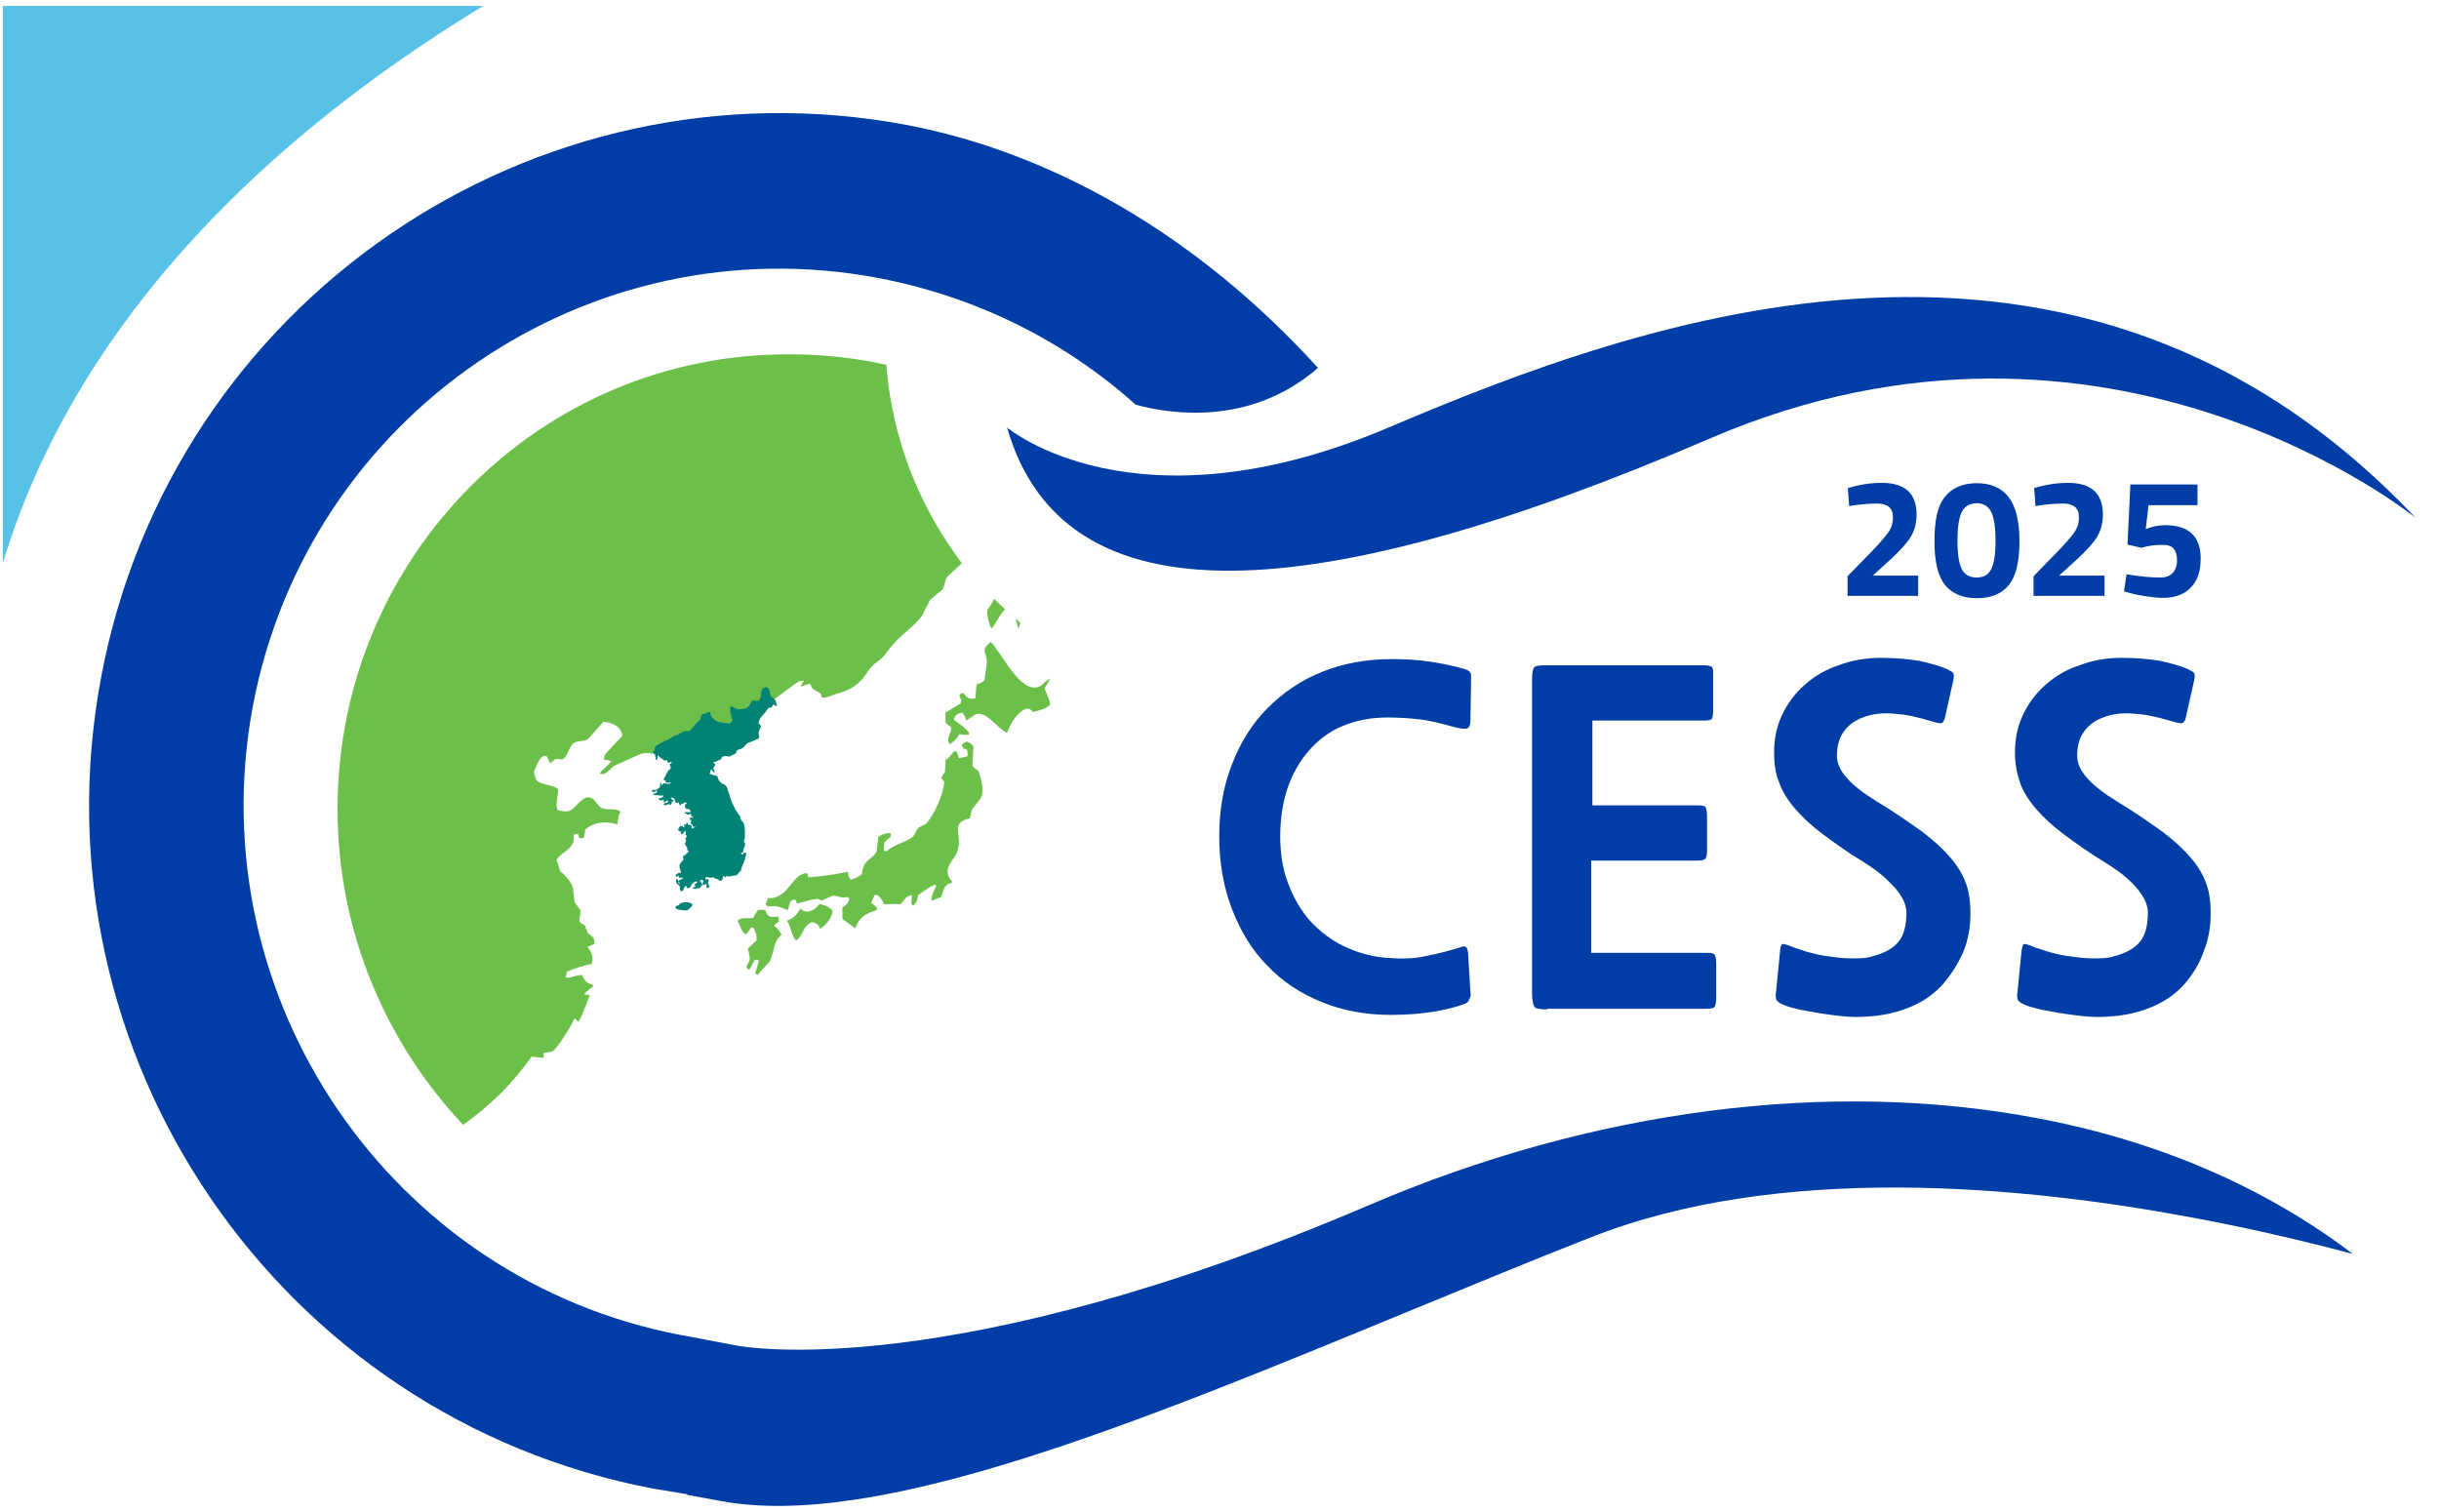 <svg width="100" height="62" viewBox="0 0 100 62" fill="none" xmlns="http://www.w3.org/2000/svg">
<g clip-path="url(#clip0_4072_450)">
<path d="M0.114 23.096V0.243H19.814C9.964 6.239 2.889 13.924 0.114 23.096Z" fill="#57C1E8"/>
<path d="M59.989 41.187C59.639 41.313 59.214 41.414 58.739 41.49C58.264 41.565 57.689 41.616 57.039 41.616C55.989 41.616 55.039 41.439 54.189 41.087C53.314 40.734 52.589 40.255 51.964 39.6C51.339 38.97 50.864 38.189 50.514 37.282C50.164 36.375 49.989 35.392 49.989 34.283C49.989 33.2 50.164 32.217 50.514 31.335C50.864 30.428 51.339 29.672 51.964 29.043C52.589 28.413 53.314 27.909 54.189 27.556C55.064 27.203 56.014 27.027 57.039 27.027C57.589 27.027 58.114 27.052 58.614 27.128C59.114 27.203 59.589 27.304 60.039 27.43C60.214 27.48 60.289 27.556 60.314 27.657C60.314 27.732 60.314 27.858 60.314 27.959L60.289 29.521C60.289 29.723 60.239 29.849 60.139 29.874C60.039 29.899 59.889 29.874 59.664 29.824C59.114 29.672 58.639 29.547 58.189 29.496C57.764 29.446 57.314 29.421 56.864 29.421C56.189 29.421 55.589 29.547 55.039 29.773C54.489 30 54.039 30.353 53.664 30.781C53.289 31.209 52.989 31.739 52.789 32.318C52.589 32.923 52.489 33.578 52.489 34.283C52.489 34.989 52.589 35.644 52.814 36.224C53.039 36.828 53.339 37.332 53.714 37.761C54.114 38.189 54.564 38.542 55.089 38.794C55.614 39.046 56.189 39.222 56.814 39.273C57.389 39.323 57.964 39.323 58.489 39.197C59.014 39.096 59.464 38.97 59.789 38.869C59.939 38.819 60.039 38.794 60.089 38.819C60.139 38.844 60.164 38.92 60.189 39.046L60.289 40.684C60.314 40.809 60.289 40.91 60.239 40.961C60.214 41.087 60.139 41.137 59.989 41.187Z" fill="#003DA6"/>
<path d="M63.439 41.389C63.139 41.389 62.964 41.364 62.914 41.288C62.864 41.213 62.814 41.036 62.814 40.709V27.909C62.814 27.631 62.839 27.455 62.889 27.38C62.939 27.304 63.114 27.279 63.389 27.279H69.864C70.064 27.279 70.189 27.329 70.214 27.38C70.239 27.455 70.239 27.556 70.239 27.707V29.143C70.239 29.32 70.214 29.421 70.189 29.471C70.164 29.521 70.039 29.547 69.864 29.547H65.289V33.024H69.614C69.814 33.024 69.914 33.049 69.939 33.124C69.964 33.2 69.989 33.301 69.989 33.452V34.888C69.989 35.065 69.964 35.165 69.914 35.216C69.864 35.266 69.764 35.291 69.589 35.291H65.239V39.071H69.989C70.189 39.071 70.289 39.096 70.314 39.172C70.339 39.222 70.364 39.348 70.364 39.499V40.935C70.364 41.087 70.339 41.213 70.314 41.263C70.289 41.339 70.164 41.364 69.989 41.364H63.439V41.389Z" fill="#003DA6"/>
<path d="M79.639 40.381C79.314 40.734 78.914 41.036 78.389 41.263C77.864 41.49 77.339 41.616 76.789 41.666C76.489 41.691 76.164 41.717 75.789 41.691C75.414 41.666 75.064 41.616 74.714 41.565C74.364 41.515 74.039 41.439 73.739 41.389C73.439 41.313 73.239 41.263 73.089 41.187C72.964 41.137 72.864 41.062 72.839 41.011C72.814 40.961 72.789 40.86 72.814 40.709L72.989 38.945C72.989 38.819 73.039 38.743 73.064 38.718C73.114 38.693 73.189 38.718 73.339 38.769C73.564 38.869 73.839 38.945 74.139 39.046C74.439 39.121 74.739 39.197 75.039 39.222C75.339 39.273 75.639 39.298 75.939 39.298C76.239 39.298 76.514 39.298 76.739 39.222C77.239 39.096 77.614 38.895 77.839 38.617C78.064 38.34 78.164 37.937 78.164 37.408C78.164 37.307 78.139 37.181 78.089 37.03C78.039 36.879 77.939 36.728 77.814 36.551C77.689 36.375 77.489 36.199 77.289 35.997C77.064 35.795 76.789 35.594 76.439 35.367C75.764 34.964 75.214 34.561 74.739 34.208C74.264 33.855 73.889 33.502 73.589 33.15C73.289 32.797 73.064 32.444 72.939 32.066C72.789 31.713 72.739 31.285 72.739 30.857C72.739 30.302 72.839 29.799 73.064 29.32C73.289 28.841 73.589 28.438 73.989 28.085C74.389 27.732 74.839 27.455 75.389 27.279C75.914 27.077 76.489 26.976 77.114 26.976C77.739 26.976 78.264 27.027 78.714 27.102C79.164 27.203 79.514 27.304 79.814 27.43C79.964 27.506 80.064 27.556 80.089 27.606C80.114 27.657 80.114 27.758 80.089 27.884L79.739 29.446C79.714 29.547 79.664 29.622 79.614 29.647C79.564 29.672 79.439 29.647 79.264 29.597C78.689 29.421 78.164 29.294 77.689 29.269C77.214 29.219 76.789 29.269 76.439 29.395C76.089 29.521 75.814 29.698 75.614 29.975C75.414 30.227 75.314 30.58 75.314 30.983C75.314 31.285 75.439 31.587 75.714 31.89C75.964 32.192 76.389 32.52 76.964 32.873C77.714 33.326 78.314 33.754 78.814 34.107C79.314 34.485 79.689 34.838 79.989 35.191C80.289 35.543 80.489 35.896 80.614 36.249C80.739 36.602 80.789 37.005 80.789 37.458C80.789 38.038 80.689 38.567 80.489 39.046C80.264 39.55 79.989 39.978 79.639 40.381Z" fill="#003DA6"/>
<path d="M89.539 40.381C89.214 40.734 88.814 41.036 88.289 41.263C87.764 41.49 87.239 41.616 86.689 41.666C86.389 41.691 86.064 41.717 85.689 41.691C85.314 41.666 84.964 41.616 84.614 41.565C84.264 41.515 83.939 41.439 83.639 41.389C83.339 41.313 83.139 41.263 82.989 41.187C82.864 41.137 82.764 41.062 82.739 41.011C82.714 40.961 82.689 40.86 82.714 40.709L82.889 38.945C82.914 38.819 82.939 38.743 82.964 38.718C83.014 38.693 83.089 38.718 83.239 38.769C83.464 38.869 83.739 38.945 84.039 39.046C84.339 39.121 84.639 39.197 84.939 39.222C85.239 39.273 85.539 39.298 85.839 39.298C86.139 39.298 86.414 39.298 86.639 39.222C87.139 39.096 87.514 38.895 87.739 38.617C87.964 38.34 88.064 37.937 88.064 37.408C88.064 37.307 88.039 37.181 87.989 37.03C87.939 36.879 87.839 36.728 87.714 36.551C87.589 36.375 87.414 36.199 87.189 35.997C86.964 35.795 86.664 35.594 86.314 35.367C85.639 34.964 85.089 34.561 84.614 34.208C84.139 33.855 83.764 33.502 83.464 33.15C83.164 32.797 82.939 32.444 82.814 32.066C82.689 31.713 82.614 31.285 82.614 30.857C82.614 30.302 82.714 29.799 82.939 29.32C83.164 28.841 83.464 28.438 83.864 28.085C84.264 27.732 84.714 27.455 85.264 27.279C85.789 27.077 86.364 26.976 86.989 26.976C87.614 26.976 88.139 27.027 88.589 27.102C89.039 27.203 89.389 27.304 89.689 27.43C89.839 27.506 89.939 27.556 89.964 27.606C89.989 27.657 89.989 27.758 89.964 27.884L89.614 29.446C89.589 29.547 89.539 29.622 89.489 29.647C89.414 29.672 89.314 29.647 89.114 29.597C88.539 29.421 88.014 29.294 87.539 29.269C87.064 29.219 86.639 29.269 86.289 29.395C85.939 29.521 85.664 29.698 85.464 29.975C85.264 30.227 85.164 30.58 85.164 30.983C85.164 31.285 85.289 31.587 85.564 31.89C85.814 32.192 86.239 32.52 86.814 32.873C87.564 33.326 88.164 33.754 88.664 34.107C89.164 34.485 89.539 34.838 89.839 35.191C90.139 35.543 90.339 35.896 90.464 36.249C90.589 36.602 90.639 37.005 90.639 37.458C90.639 38.038 90.539 38.567 90.339 39.046C90.164 39.55 89.889 39.978 89.539 40.381Z" fill="#003DA6"/>
<path d="M41.289 17.528C41.289 17.528 46.514 21.962 56.939 17.528C67.364 13.093 85.164 6.567 99.039 21.232C99.039 21.232 86.439 10.976 70.164 17.956C53.889 24.961 43.614 25.616 41.289 17.528Z" fill="#003DA6"/>
<path d="M83.514 45.849C74.989 44.236 65.289 45.496 56.164 49.402C39.064 56.734 30.539 55.247 30.189 55.172L28.064 54.769C28.039 54.769 27.964 54.743 27.914 54.743C16.014 52.476 8.139 40.935 10.364 28.967C12.614 17.024 24.114 9.137 36.039 11.405C39.989 12.161 43.614 13.95 46.564 16.595C48.139 17.024 51.339 17.427 54.039 15.084C49.039 9.591 43.114 6.265 37.214 5.131C21.864 2.233 7.014 12.387 4.139 27.808C1.264 43.228 11.414 58.12 26.789 61.043L28.164 61.269V61.294L29.539 61.547C35.964 62.756 46.589 58.372 57.839 53.736C60.239 52.753 62.714 51.72 65.164 50.762C72.939 47.663 82.989 48.62 90.039 49.956C92.464 50.41 94.664 50.939 96.464 51.417C92.889 48.696 88.489 46.781 83.514 45.849Z" fill="#003DA6"/>
<path d="M41.739 25.767C41.789 25.691 41.814 25.616 41.839 25.54C41.764 25.49 41.714 25.414 41.639 25.364C41.664 25.465 41.714 25.616 41.739 25.767Z" fill="#6CC04A"/>
<path d="M40.664 25.767C40.889 25.49 40.964 25.213 41.214 24.986C41.064 24.86 40.914 24.709 40.764 24.558C40.689 24.709 40.589 24.86 40.489 25.011C40.439 25.238 40.564 25.565 40.614 25.717C40.664 25.767 40.664 25.767 40.664 25.767Z" fill="#6CC04A"/>
<path d="M39.864 31.386C39.889 31.134 39.889 30.882 39.914 30.63C39.864 30.529 39.764 30.454 39.639 30.403C39.589 30.428 39.514 30.479 39.464 30.504C39.439 30.529 39.439 30.554 39.439 30.58C39.489 30.68 39.489 30.706 39.639 30.731C39.664 30.806 39.664 30.882 39.689 30.983C39.589 31.058 39.439 31.058 39.314 31.084C39.289 30.983 39.239 30.907 39.214 30.806H39.139C38.989 30.907 38.939 31.084 38.764 31.159C38.764 31.335 38.764 31.487 38.739 31.663C38.689 31.739 38.639 31.789 38.614 31.865C38.614 31.89 38.589 31.89 38.589 31.915C38.639 31.965 38.689 32.016 38.714 32.066C38.664 32.671 38.239 33.502 37.964 33.78C37.864 33.83 37.764 33.88 37.664 33.931C37.539 34.057 37.514 34.258 37.364 34.359C37.014 34.586 36.639 34.636 36.339 34.913C36.314 34.888 36.264 34.888 36.239 34.888C36.239 34.762 36.239 34.687 36.264 34.535C36.339 34.46 36.414 34.384 36.514 34.334C36.514 34.283 36.514 34.233 36.514 34.157C36.314 34.157 36.139 34.233 36.014 34.309C35.989 34.51 35.964 34.712 35.939 34.913C35.739 35.291 35.389 35.216 35.339 35.846C35.214 35.947 35.064 36.022 34.889 36.072C34.789 35.972 34.789 35.921 34.764 35.745C34.289 35.846 33.664 35.947 33.139 35.972C33.139 35.795 33.064 35.77 32.889 35.846C32.414 36.047 32.239 36.879 31.489 36.828C31.464 36.904 31.414 37.005 31.389 37.08C31.414 37.105 31.464 37.156 31.489 37.181C31.789 37.105 32.064 37.206 32.289 37.332C32.414 37.055 32.339 36.854 32.639 36.904C32.639 36.954 32.664 37.005 32.664 37.055C32.939 36.98 33.214 36.904 33.489 36.854C33.564 36.854 33.664 36.929 33.689 36.929C33.839 36.854 33.989 36.803 34.139 36.728C34.364 36.728 34.514 36.854 34.739 36.778C34.764 36.803 34.789 36.803 34.814 36.828C34.814 37.03 34.664 37.131 34.539 37.206C34.539 37.358 34.539 37.509 34.539 37.685C34.714 37.811 34.889 37.937 35.064 38.063C35.239 37.609 35.489 37.458 35.914 37.332C35.939 37.307 35.964 37.282 35.964 37.257C35.914 37.156 35.814 37.08 35.714 37.03C35.764 36.929 35.814 36.803 35.864 36.702C36.014 36.652 36.189 36.904 36.239 37.08C36.489 37.08 36.664 37.055 36.914 37.08C37.089 36.929 37.114 36.753 37.364 36.702L37.389 36.728L37.364 37.055C37.389 37.08 37.414 37.105 37.439 37.131C37.564 37.055 37.614 36.929 37.639 36.702C37.789 36.602 38.189 36.299 38.339 36.274C38.364 36.299 38.364 36.324 38.389 36.324C38.314 36.501 38.189 36.677 38.189 36.904C38.189 36.904 38.189 36.929 38.214 36.929C38.339 36.879 38.464 36.828 38.589 36.778C38.714 36.425 38.714 36.274 39.014 36.199C39.014 36.199 39.039 36.173 39.039 36.148C38.564 35.644 39.114 35.291 39.239 34.939C39.514 34.233 38.889 33.754 39.764 33.553C39.789 33.452 39.814 33.326 39.839 33.225C39.964 32.998 40.164 32.873 40.264 32.595C40.339 32.293 40.189 31.814 40.114 31.613C39.964 31.512 39.914 31.462 39.864 31.386Z" fill="#6CC04A"/>
<path d="M43.089 27.833C42.839 27.884 42.789 28.085 42.589 28.161C41.814 28.463 40.989 26.624 40.614 26.321C40.189 26.699 40.439 26.674 40.464 27.153C40.439 27.405 40.389 27.657 40.364 27.884C40.289 27.984 40.164 28.035 40.039 28.06L39.989 28.639C39.714 28.69 39.639 28.589 39.489 28.413C39.389 28.413 39.389 28.463 39.339 28.513C39.339 28.589 39.364 28.639 39.414 28.69C39.414 28.74 39.389 28.791 39.389 28.841L38.764 29.219C38.764 29.345 38.764 29.496 38.764 29.622C38.839 29.698 38.889 29.748 38.989 29.799C39.039 30.076 38.789 30.227 38.914 30.479C38.914 30.504 38.914 30.504 38.939 30.504C39.114 30.428 39.239 30.277 39.339 30.101C39.489 30.126 39.564 30.151 39.714 30.126C39.714 30.101 39.739 30.101 39.739 30.076C39.614 29.849 39.314 29.672 39.114 29.521C39.114 29.496 39.114 29.471 39.114 29.471C39.164 29.294 39.314 29.244 39.464 29.219C39.539 29.345 39.589 29.395 39.614 29.547C39.739 29.471 39.864 29.37 39.989 29.294C40.439 29.118 40.939 29.924 41.289 30.05C41.439 29.647 41.714 29.194 42.064 29.068C42.214 29.017 42.289 29.143 42.364 29.194C42.639 29.118 42.839 29.093 43.039 28.917C43.114 28.816 42.864 28.413 42.839 28.211C42.914 28.085 42.989 27.959 43.064 27.833H43.089Z" fill="#6CC04A"/>
<path d="M33.589 37.08C33.389 37.332 33.089 37.509 32.814 37.257C32.689 37.483 32.539 37.66 32.289 37.736L32.264 37.761C32.439 37.987 32.439 38.365 32.639 38.567C32.964 38.34 32.889 37.987 33.289 37.811C33.464 37.836 33.589 37.937 33.614 38.088C33.814 37.987 34.089 37.685 34.139 37.383C34.139 37.383 34.114 37.358 34.114 37.332C34.089 37.231 33.764 37.08 33.589 37.08Z" fill="#6CC04A"/>
<path d="M31.739 37.962C31.789 37.887 31.864 37.836 31.939 37.786C31.939 37.71 31.914 37.66 31.914 37.584C31.664 37.584 31.489 37.685 31.389 37.332C31.314 37.307 31.264 37.307 31.189 37.307C31.164 37.307 31.114 37.307 31.089 37.307C31.014 37.383 30.939 37.509 30.889 37.635C30.639 37.685 30.389 37.584 30.239 37.761C30.339 37.912 30.414 38.265 30.589 38.315C30.664 38.214 30.739 38.139 30.789 38.038H30.889C30.964 38.214 31.039 38.315 31.014 38.567C30.889 38.668 30.789 38.794 30.664 38.895C30.689 39.02 30.714 39.147 30.739 39.247C30.764 39.474 30.589 39.524 30.614 39.676C30.639 39.726 30.614 39.701 30.664 39.726C30.689 39.751 30.714 39.751 30.714 39.776C30.789 39.65 30.864 39.524 30.939 39.373C30.964 39.373 31.014 39.348 31.039 39.348C31.064 39.348 31.089 39.373 31.114 39.398C31.064 39.575 31.014 39.751 30.964 39.902C30.989 39.928 31.014 39.953 31.064 39.978C31.064 39.953 31.564 39.424 31.564 39.424C31.764 38.945 31.714 38.592 32.039 38.34C31.989 38.189 31.864 38.038 31.739 37.962Z" fill="#6CC04A"/>
<path d="M13.839 33.175C13.839 38.189 15.814 42.75 18.989 46.126C20.114 45.32 21.064 44.387 21.789 43.329L22.289 43.38C22.289 43.304 22.289 43.228 22.289 43.178C22.364 43.153 22.564 43.153 22.664 43.102C22.839 43.002 23.439 42.044 23.539 41.792C23.564 41.792 23.564 41.767 23.589 41.767C23.614 41.817 23.664 41.843 23.689 41.893C23.814 41.868 24.089 40.986 24.189 40.809C24.114 40.809 24.064 40.784 23.989 40.784C23.989 40.759 23.964 40.734 23.964 40.734C24.089 40.633 24.189 40.532 24.314 40.457V40.381C24.039 40.331 23.964 40.18 23.864 39.978C23.589 39.978 23.414 40.129 23.189 40.079C23.214 40.003 23.214 39.928 23.239 39.852C23.539 39.701 24.014 39.575 24.264 39.524C24.364 39.172 24.214 39.02 24.089 38.819C24.189 38.794 24.264 38.743 24.364 38.718C24.364 38.668 24.364 38.592 24.364 38.542C24.314 38.365 24.189 38.365 24.089 38.239C24.064 38.139 24.014 38.063 23.989 37.962C23.914 37.887 23.814 37.887 23.764 37.786C23.714 37.66 23.839 37.458 23.789 37.307C23.714 37.206 23.639 37.105 23.564 37.005C23.539 36.803 23.514 36.627 23.489 36.425C23.439 36.173 23.189 35.896 22.964 35.72C22.914 35.569 22.889 35.417 22.814 35.266C23.039 34.888 23.614 34.813 23.514 34.233C23.564 34.208 23.614 34.208 23.689 34.183C23.714 34.258 23.739 34.334 23.764 34.384C23.814 34.359 23.889 34.359 23.939 34.359C23.964 34.258 23.989 34.132 23.989 34.032C24.314 33.704 24.864 33.654 25.314 33.805C25.339 33.578 25.364 33.427 25.439 33.276C25.214 33.124 24.989 33.225 24.714 33.15C24.489 33.074 24.439 32.797 24.239 32.721C23.864 32.57 23.614 33.175 23.339 33.25C23.189 33.301 23.039 33.25 22.864 33.225C22.764 32.973 22.864 32.721 22.889 32.368C22.664 32.142 22.114 32.217 21.964 31.94C21.939 31.839 21.914 31.739 21.889 31.638C21.989 31.436 22.089 31.084 22.289 31.008C22.339 30.983 22.314 30.983 22.414 31.008C22.464 31.109 22.514 31.184 22.539 31.285C22.664 31.26 22.689 31.159 22.764 31.134C22.889 31.084 23.014 31.184 23.114 31.109C23.289 30.957 23.339 30.605 23.514 30.479C23.664 30.353 23.939 30.428 24.114 30.302C24.314 30.076 24.539 29.824 24.739 29.597C25.139 29.622 25.489 29.824 25.514 30.176C25.264 30.428 25.039 30.68 24.789 30.957L24.764 31.109C24.764 31.134 24.764 31.134 24.789 31.159C24.914 31.159 24.964 31.184 25.064 31.209C24.939 31.411 24.714 31.512 24.589 31.713C24.814 31.839 25.039 31.512 25.164 31.411C25.539 31.235 25.914 31.084 26.289 30.907C26.514 30.857 26.764 30.907 26.939 30.831C27.114 31.411 27.789 30.605 27.939 31.033L29.814 30.882C29.989 30.731 30.164 30.58 30.339 30.403C30.414 30.403 30.514 30.378 30.589 30.378C30.739 30.252 30.864 29.496 30.939 29.32C30.964 29.244 32.664 27.984 32.764 27.934C32.839 27.934 32.889 27.909 32.964 27.909C32.914 27.984 32.864 28.06 32.839 28.136V28.161C32.964 28.11 33.089 28.06 33.214 28.035C33.314 28.312 33.364 28.262 33.614 28.413C33.664 28.463 33.689 28.513 33.689 28.589C33.814 28.665 34.089 28.513 34.264 28.463C34.714 28.337 35.064 28.186 35.339 27.858C35.539 27.631 35.664 27.354 35.914 27.178C36.314 26.901 36.339 26.724 36.664 26.372C37.014 25.968 37.489 25.691 37.814 25.238C37.914 25.011 38.039 24.809 38.139 24.583C38.314 24.457 38.464 24.305 38.639 24.18C38.739 24.028 38.739 23.776 38.839 23.65C39.039 23.474 39.239 23.273 39.439 23.096C37.839 20.98 36.764 18.46 36.414 15.688C36.389 15.436 36.364 15.184 36.339 14.957C35.089 14.68 33.764 14.529 32.439 14.529C22.164 14.454 13.839 22.844 13.839 33.175Z" fill="#6CC04A"/>
<path d="M26.714 30.907C26.789 30.831 26.839 30.806 26.839 30.706C26.839 30.605 26.914 30.58 26.989 30.529C27.039 30.479 27.289 30.378 27.389 30.328C27.489 30.277 27.614 30.176 27.714 30.151C27.814 30.126 27.889 30.076 27.964 30.025C28.039 29.975 28.089 29.975 28.189 29.975C28.289 29.975 28.314 29.95 28.364 29.874C28.414 29.799 28.514 29.698 28.564 29.647C28.614 29.597 28.714 29.521 28.714 29.471C28.714 29.395 28.764 29.294 28.839 29.269C28.914 29.244 28.939 29.269 29.014 29.219C29.089 29.169 29.139 29.219 29.139 29.32C29.164 29.395 29.289 29.521 29.389 29.572C29.489 29.622 29.714 29.647 29.814 29.647C29.914 29.672 29.914 29.672 29.964 29.622C30.014 29.572 30.039 29.547 30.014 29.471C29.989 29.395 29.964 29.294 29.939 29.143C29.939 28.992 29.914 28.967 29.989 28.967C30.064 28.967 30.189 29.093 30.264 29.093C30.339 29.093 30.614 29.068 30.689 28.967C30.789 28.866 30.814 28.74 30.864 28.715C30.914 28.69 31.014 28.765 31.064 28.74C31.139 28.715 31.164 28.69 31.189 28.539C31.214 28.413 31.214 28.312 31.239 28.262C31.289 28.211 31.439 28.136 31.489 28.211C31.539 28.287 31.564 28.312 31.564 28.387C31.564 28.438 31.564 28.539 31.689 28.614C31.814 28.69 31.814 28.816 31.839 28.866C31.864 28.917 31.864 28.967 31.814 28.942C31.764 28.942 31.739 28.891 31.714 28.891C31.689 28.891 31.664 28.942 31.664 28.967C31.664 28.992 31.639 29.017 31.564 29.017C31.489 29.017 31.439 29.118 31.389 29.194C31.339 29.269 31.164 29.421 31.139 29.521C31.114 29.622 31.064 29.647 31.139 29.698C31.214 29.748 31.214 29.799 31.164 29.874C31.114 29.95 31.089 30.076 31.114 30.151C31.139 30.202 31.139 30.277 31.064 30.302C30.989 30.328 30.839 30.403 30.764 30.428C30.689 30.454 30.614 30.479 30.564 30.554C30.539 30.63 30.364 30.731 30.314 30.731C30.289 30.731 30.189 30.756 30.189 30.831C30.189 30.882 30.164 30.907 30.089 30.932C30.014 30.957 29.964 31.008 29.939 31.008C29.914 31.033 29.864 31.033 29.839 31.008C29.814 30.983 29.664 31.008 29.614 31.033C29.564 31.084 29.589 31.134 29.564 31.134C29.514 31.159 29.439 31.184 29.389 31.209C29.339 31.235 29.339 31.26 29.289 31.235C29.239 31.209 29.264 31.285 29.289 31.31C29.339 31.335 29.314 31.411 29.289 31.436C29.264 31.462 29.214 31.487 29.264 31.537C29.289 31.587 29.314 31.638 29.289 31.663C29.264 31.663 29.214 31.663 29.214 31.613C29.214 31.562 29.164 31.537 29.139 31.587C29.139 31.638 29.064 31.764 29.114 31.739C29.164 31.739 29.214 31.789 29.264 31.789C29.314 31.789 29.389 31.814 29.414 31.839C29.439 31.865 29.414 31.915 29.489 32.016C29.564 32.091 29.589 32.142 29.689 32.167C29.764 32.192 29.814 32.293 29.839 32.394C29.864 32.469 29.914 32.62 29.964 32.772C30.014 32.923 30.114 33.15 30.239 33.326C30.339 33.477 30.364 33.477 30.364 33.553C30.364 33.628 30.464 33.704 30.489 33.754C30.514 33.805 30.539 33.981 30.539 34.082C30.539 34.183 30.539 34.334 30.539 34.359C30.539 34.41 30.464 34.51 30.514 34.535C30.539 34.586 30.564 34.611 30.539 34.687C30.514 34.762 30.489 34.787 30.489 34.838C30.464 34.913 30.489 34.964 30.414 34.964C30.339 34.964 30.414 35.039 30.439 35.039C30.464 35.039 30.489 34.939 30.564 34.964C30.639 34.989 30.564 35.115 30.539 35.241C30.514 35.367 30.439 35.443 30.414 35.569C30.364 35.669 30.389 35.745 30.339 35.745C30.289 35.745 30.264 35.871 30.164 35.896C30.064 35.921 30.064 35.896 29.989 35.921C29.914 35.947 29.864 35.947 29.789 35.921C29.714 35.896 29.814 35.947 29.764 35.972C29.714 35.997 29.689 35.896 29.664 35.921C29.639 35.947 29.639 36.047 29.614 36.072C29.589 36.098 29.564 36.148 29.489 36.098C29.414 36.047 29.364 36.022 29.314 36.022C29.264 36.022 29.289 35.947 29.239 35.972C29.189 35.997 29.114 35.997 29.039 35.972C28.964 35.947 28.914 35.997 28.914 36.047C28.939 36.098 28.964 36.047 29.014 36.047C29.064 36.047 29.064 36.123 29.039 36.173C29.014 36.224 29.039 36.274 29.064 36.299C29.089 36.324 29.089 36.4 29.039 36.4C28.989 36.425 28.939 36.375 28.964 36.324C28.989 36.274 28.939 36.224 28.914 36.249C28.889 36.299 28.839 36.324 28.814 36.249C28.789 36.173 28.839 36.199 28.839 36.148C28.839 36.098 28.814 36.072 28.764 36.072C28.714 36.098 28.664 36.123 28.739 36.173C28.789 36.224 28.814 36.299 28.764 36.324C28.714 36.35 28.739 36.375 28.714 36.4C28.689 36.425 28.639 36.425 28.589 36.425C28.539 36.45 28.464 36.476 28.414 36.425C28.389 36.4 28.414 36.375 28.489 36.375C28.564 36.375 28.439 36.274 28.489 36.249C28.539 36.224 28.639 36.173 28.564 36.148C28.489 36.123 28.414 36.224 28.364 36.249C28.339 36.274 28.339 36.375 28.264 36.4C28.189 36.425 28.139 36.425 28.139 36.375C28.139 36.35 28.164 36.299 28.114 36.324C28.089 36.35 28.039 36.425 28.014 36.501C27.964 36.551 27.939 36.576 27.889 36.501C27.864 36.425 27.889 36.35 27.839 36.299C27.789 36.274 27.714 36.224 27.714 36.123C27.714 36.047 27.764 36.022 27.789 36.072C27.814 36.098 27.789 36.199 27.839 36.224C27.889 36.249 27.889 36.199 27.839 36.173C27.789 36.148 27.814 36.098 27.889 36.072C27.964 36.047 27.989 36.047 27.989 35.997C27.989 35.972 27.889 35.997 27.864 35.997C27.839 35.997 27.814 35.972 27.839 35.947C27.839 35.921 27.789 35.896 27.789 35.921C27.789 35.947 27.764 35.947 27.739 35.947C27.714 35.947 27.689 35.921 27.714 35.871C27.739 35.821 27.789 35.846 27.789 35.821C27.789 35.795 27.814 35.795 27.864 35.795C27.889 35.821 27.939 35.77 27.914 35.72C27.889 35.694 27.864 35.594 27.864 35.543C27.839 35.493 27.889 35.392 27.939 35.342C27.964 35.291 28.064 35.266 28.014 35.191C27.989 35.115 27.989 35.115 28.039 35.09C28.089 35.065 28.139 35.014 28.189 34.964C28.239 34.939 28.264 34.888 28.189 34.863C28.139 34.838 28.189 34.813 28.189 34.787C28.189 34.762 28.089 34.661 28.089 34.611C28.064 34.561 28.089 34.586 28.114 34.535C28.139 34.485 28.114 34.46 28.114 34.41C28.089 34.359 28.114 34.334 28.139 34.334C28.164 34.334 28.189 34.283 28.139 34.258C28.089 34.233 28.089 34.183 28.114 34.183C28.139 34.183 28.089 34.006 28.089 34.057C28.064 34.082 28.089 34.107 28.039 34.132C27.989 34.157 28.014 34.208 27.964 34.208C27.914 34.208 27.914 34.157 27.914 34.107C27.889 34.057 27.864 34.107 27.814 34.057C27.789 33.981 27.839 33.956 27.864 33.906C27.889 33.855 27.989 33.855 27.989 33.88C27.989 33.931 28.064 33.931 28.064 33.88C28.064 33.83 28.039 33.805 28.064 33.78C28.089 33.754 28.089 33.83 28.114 33.83C28.139 33.83 28.139 33.729 28.164 33.729C28.189 33.729 28.214 33.83 28.239 33.83C28.264 33.83 28.364 33.805 28.339 33.83C28.339 33.855 28.364 33.981 28.389 33.981C28.414 33.981 28.414 33.931 28.464 33.931C28.514 33.931 28.539 33.906 28.489 33.906C28.414 33.906 28.389 33.88 28.389 33.83C28.389 33.78 28.314 33.805 28.314 33.754C28.314 33.704 28.389 33.628 28.339 33.628C28.289 33.628 28.264 33.603 28.289 33.553C28.314 33.502 28.364 33.528 28.414 33.528C28.464 33.528 28.389 33.477 28.364 33.477C28.339 33.477 28.339 33.452 28.339 33.402C28.364 33.376 28.264 33.376 28.239 33.402C28.214 33.427 28.089 33.351 28.064 33.326C28.064 33.301 28.139 33.301 28.189 33.301C28.239 33.301 28.314 33.326 28.314 33.276C28.289 33.225 28.289 33.175 28.214 33.175C28.164 33.175 28.089 33.15 28.089 33.099C28.089 33.049 28.064 32.998 28.114 32.973C28.164 32.948 28.164 32.923 28.114 32.898C28.089 32.898 28.039 32.923 28.014 32.948C27.989 32.973 27.964 32.973 27.939 32.948C27.914 32.923 27.939 32.998 27.914 33.024C27.864 33.024 27.839 32.973 27.839 32.923C27.839 32.873 27.814 32.923 27.764 32.923C27.714 32.923 27.664 32.873 27.664 32.797C27.639 32.721 27.614 32.721 27.589 32.721C27.564 32.721 27.489 32.671 27.514 32.746C27.539 32.797 27.639 32.797 27.614 32.847C27.589 32.898 27.539 32.847 27.539 32.898C27.539 32.948 27.539 32.998 27.489 32.998C27.439 32.998 27.414 32.948 27.389 32.973C27.364 32.998 27.239 33.049 27.214 32.998C27.214 32.948 27.239 32.923 27.314 32.923C27.389 32.898 27.414 32.898 27.389 32.847C27.364 32.797 27.314 32.847 27.289 32.873C27.264 32.898 27.214 32.923 27.214 32.873C27.214 32.847 27.239 32.772 27.189 32.797C27.139 32.822 27.089 32.847 27.039 32.797C26.989 32.746 27.014 32.696 27.064 32.721C27.114 32.746 27.139 32.721 27.139 32.696C27.139 32.671 27.164 32.646 27.189 32.671C27.214 32.696 27.214 32.62 27.189 32.62C27.139 32.62 27.089 32.62 27.039 32.62C26.964 32.595 26.864 32.62 26.814 32.595C26.764 32.57 26.764 32.545 26.814 32.545C26.864 32.545 26.889 32.52 26.914 32.495C26.939 32.469 26.964 32.394 26.914 32.419C26.864 32.444 26.814 32.495 26.764 32.469C26.714 32.444 26.689 32.394 26.764 32.394C26.839 32.394 26.914 32.394 26.939 32.368C26.964 32.343 27.064 32.293 27.064 32.243C27.064 32.192 27.064 32.091 27.089 32.091C27.114 32.091 27.114 32.217 27.139 32.192C27.164 32.167 27.189 32.117 27.214 32.117C27.264 32.117 27.339 32.142 27.414 32.142C27.489 32.142 27.539 32.091 27.489 32.091C27.439 32.091 27.364 32.091 27.339 32.091C27.314 32.091 27.264 32.091 27.289 32.041C27.314 31.991 27.214 32.016 27.214 31.965C27.214 31.915 27.239 31.89 27.289 31.814C27.314 31.739 27.389 31.587 27.439 31.562C27.489 31.537 27.514 31.512 27.489 31.436C27.464 31.361 27.439 31.335 27.489 31.31C27.539 31.285 27.564 31.235 27.514 31.235C27.489 31.235 27.439 31.285 27.414 31.285C27.364 31.285 27.364 31.184 27.339 31.159C27.314 31.159 27.314 31.209 27.239 31.184C27.164 31.134 27.114 31.084 27.064 31.058C27.039 31.033 26.964 30.957 26.964 30.983C26.964 31.008 26.964 31.159 26.914 31.159C26.864 31.159 26.864 31.134 26.889 31.084C26.889 31.033 26.839 31.008 26.864 30.957C26.864 30.907 26.789 30.907 26.764 30.882C26.714 30.857 26.689 30.857 26.689 30.907C26.839 30.957 26.689 30.932 26.714 30.907Z" fill="#008375"/>
<path d="M28.039 37.005C28.089 37.005 28.164 36.98 28.239 37.005C28.314 37.03 28.389 37.055 28.389 37.105C28.389 37.156 28.289 37.231 28.239 37.282C28.189 37.332 28.139 37.332 28.064 37.332C27.989 37.332 27.964 37.307 27.864 37.307C27.789 37.307 27.689 37.257 27.689 37.206C27.689 37.131 27.764 37.156 27.839 37.105C27.889 37.03 27.939 37.03 28.039 37.005Z" fill="#008375"/>
<path d="M78.672 24.436H75.75V23.628L76.707 22.648C77.047 22.29 77.283 22.026 77.414 21.84C77.545 21.655 77.611 21.456 77.611 21.231C77.611 21.006 77.558 20.873 77.44 20.78C77.322 20.688 77.165 20.648 76.969 20.648C76.667 20.648 76.326 20.674 75.973 20.727L75.816 20.754L75.763 20.012C76.209 19.88 76.667 19.8 77.152 19.8C78.109 19.8 78.58 20.237 78.58 21.098C78.58 21.443 78.502 21.734 78.358 21.986C78.213 22.237 77.951 22.529 77.571 22.886L76.785 23.602H78.646V24.436H78.672Z" fill="#003DA6"/>
<path d="M79.733 20.383C80.022 20.012 80.467 19.813 81.044 19.813C81.62 19.813 82.052 19.999 82.354 20.383C82.642 20.754 82.799 21.363 82.799 22.198C82.799 23.032 82.655 23.628 82.367 23.986C82.079 24.343 81.646 24.529 81.057 24.529C80.467 24.529 80.035 24.343 79.746 23.986C79.458 23.628 79.314 23.032 79.314 22.198C79.314 21.363 79.432 20.754 79.733 20.383ZM81.817 22.171C81.817 21.602 81.751 21.204 81.633 20.979C81.515 20.754 81.319 20.635 81.044 20.635C80.768 20.635 80.559 20.754 80.441 20.979C80.323 21.204 80.257 21.602 80.257 22.171C80.257 22.741 80.323 23.125 80.441 23.35C80.559 23.575 80.768 23.681 81.044 23.681C81.319 23.681 81.515 23.575 81.633 23.35C81.751 23.138 81.817 22.741 81.817 22.171Z" fill="#003DA6"/>
<path d="M86.298 24.436H83.376V23.628L84.332 22.648C84.673 22.29 84.909 22.026 85.04 21.84C85.171 21.655 85.237 21.456 85.237 21.231C85.237 21.006 85.184 20.873 85.066 20.78C84.948 20.688 84.791 20.648 84.595 20.648C84.293 20.648 83.953 20.674 83.599 20.727L83.455 20.754L83.402 20.012C83.848 19.88 84.306 19.8 84.791 19.8C85.748 19.8 86.219 20.237 86.219 21.098C86.219 21.443 86.141 21.734 85.997 21.986C85.852 22.237 85.59 22.529 85.21 22.886L84.424 23.602H86.285V24.436H86.298Z" fill="#003DA6"/>
<path d="M90.098 19.893V20.714H88.093L87.975 21.694C88.25 21.588 88.526 21.535 88.775 21.535C89.744 21.535 90.229 21.999 90.229 22.9C90.229 23.416 90.098 23.814 89.823 24.092C89.561 24.37 89.181 24.516 88.683 24.516C88.473 24.516 88.237 24.489 87.975 24.449C87.713 24.41 87.504 24.37 87.333 24.317L87.084 24.251L87.189 23.549C87.739 23.641 88.198 23.681 88.565 23.681C88.788 23.681 88.958 23.628 89.076 23.496C89.194 23.376 89.259 23.204 89.259 22.979C89.259 22.754 89.207 22.595 89.115 22.489C89.01 22.383 88.879 22.343 88.696 22.343C88.394 22.343 88.119 22.37 87.897 22.436L87.792 22.462L87.228 22.33L87.346 19.866H90.098V19.893Z" fill="#003DA6"/>
</g>
<defs>
<clipPath id="clip0_4072_450">
<rect width="100" height="62" fill="white"/>
</clipPath>
</defs>
</svg>
